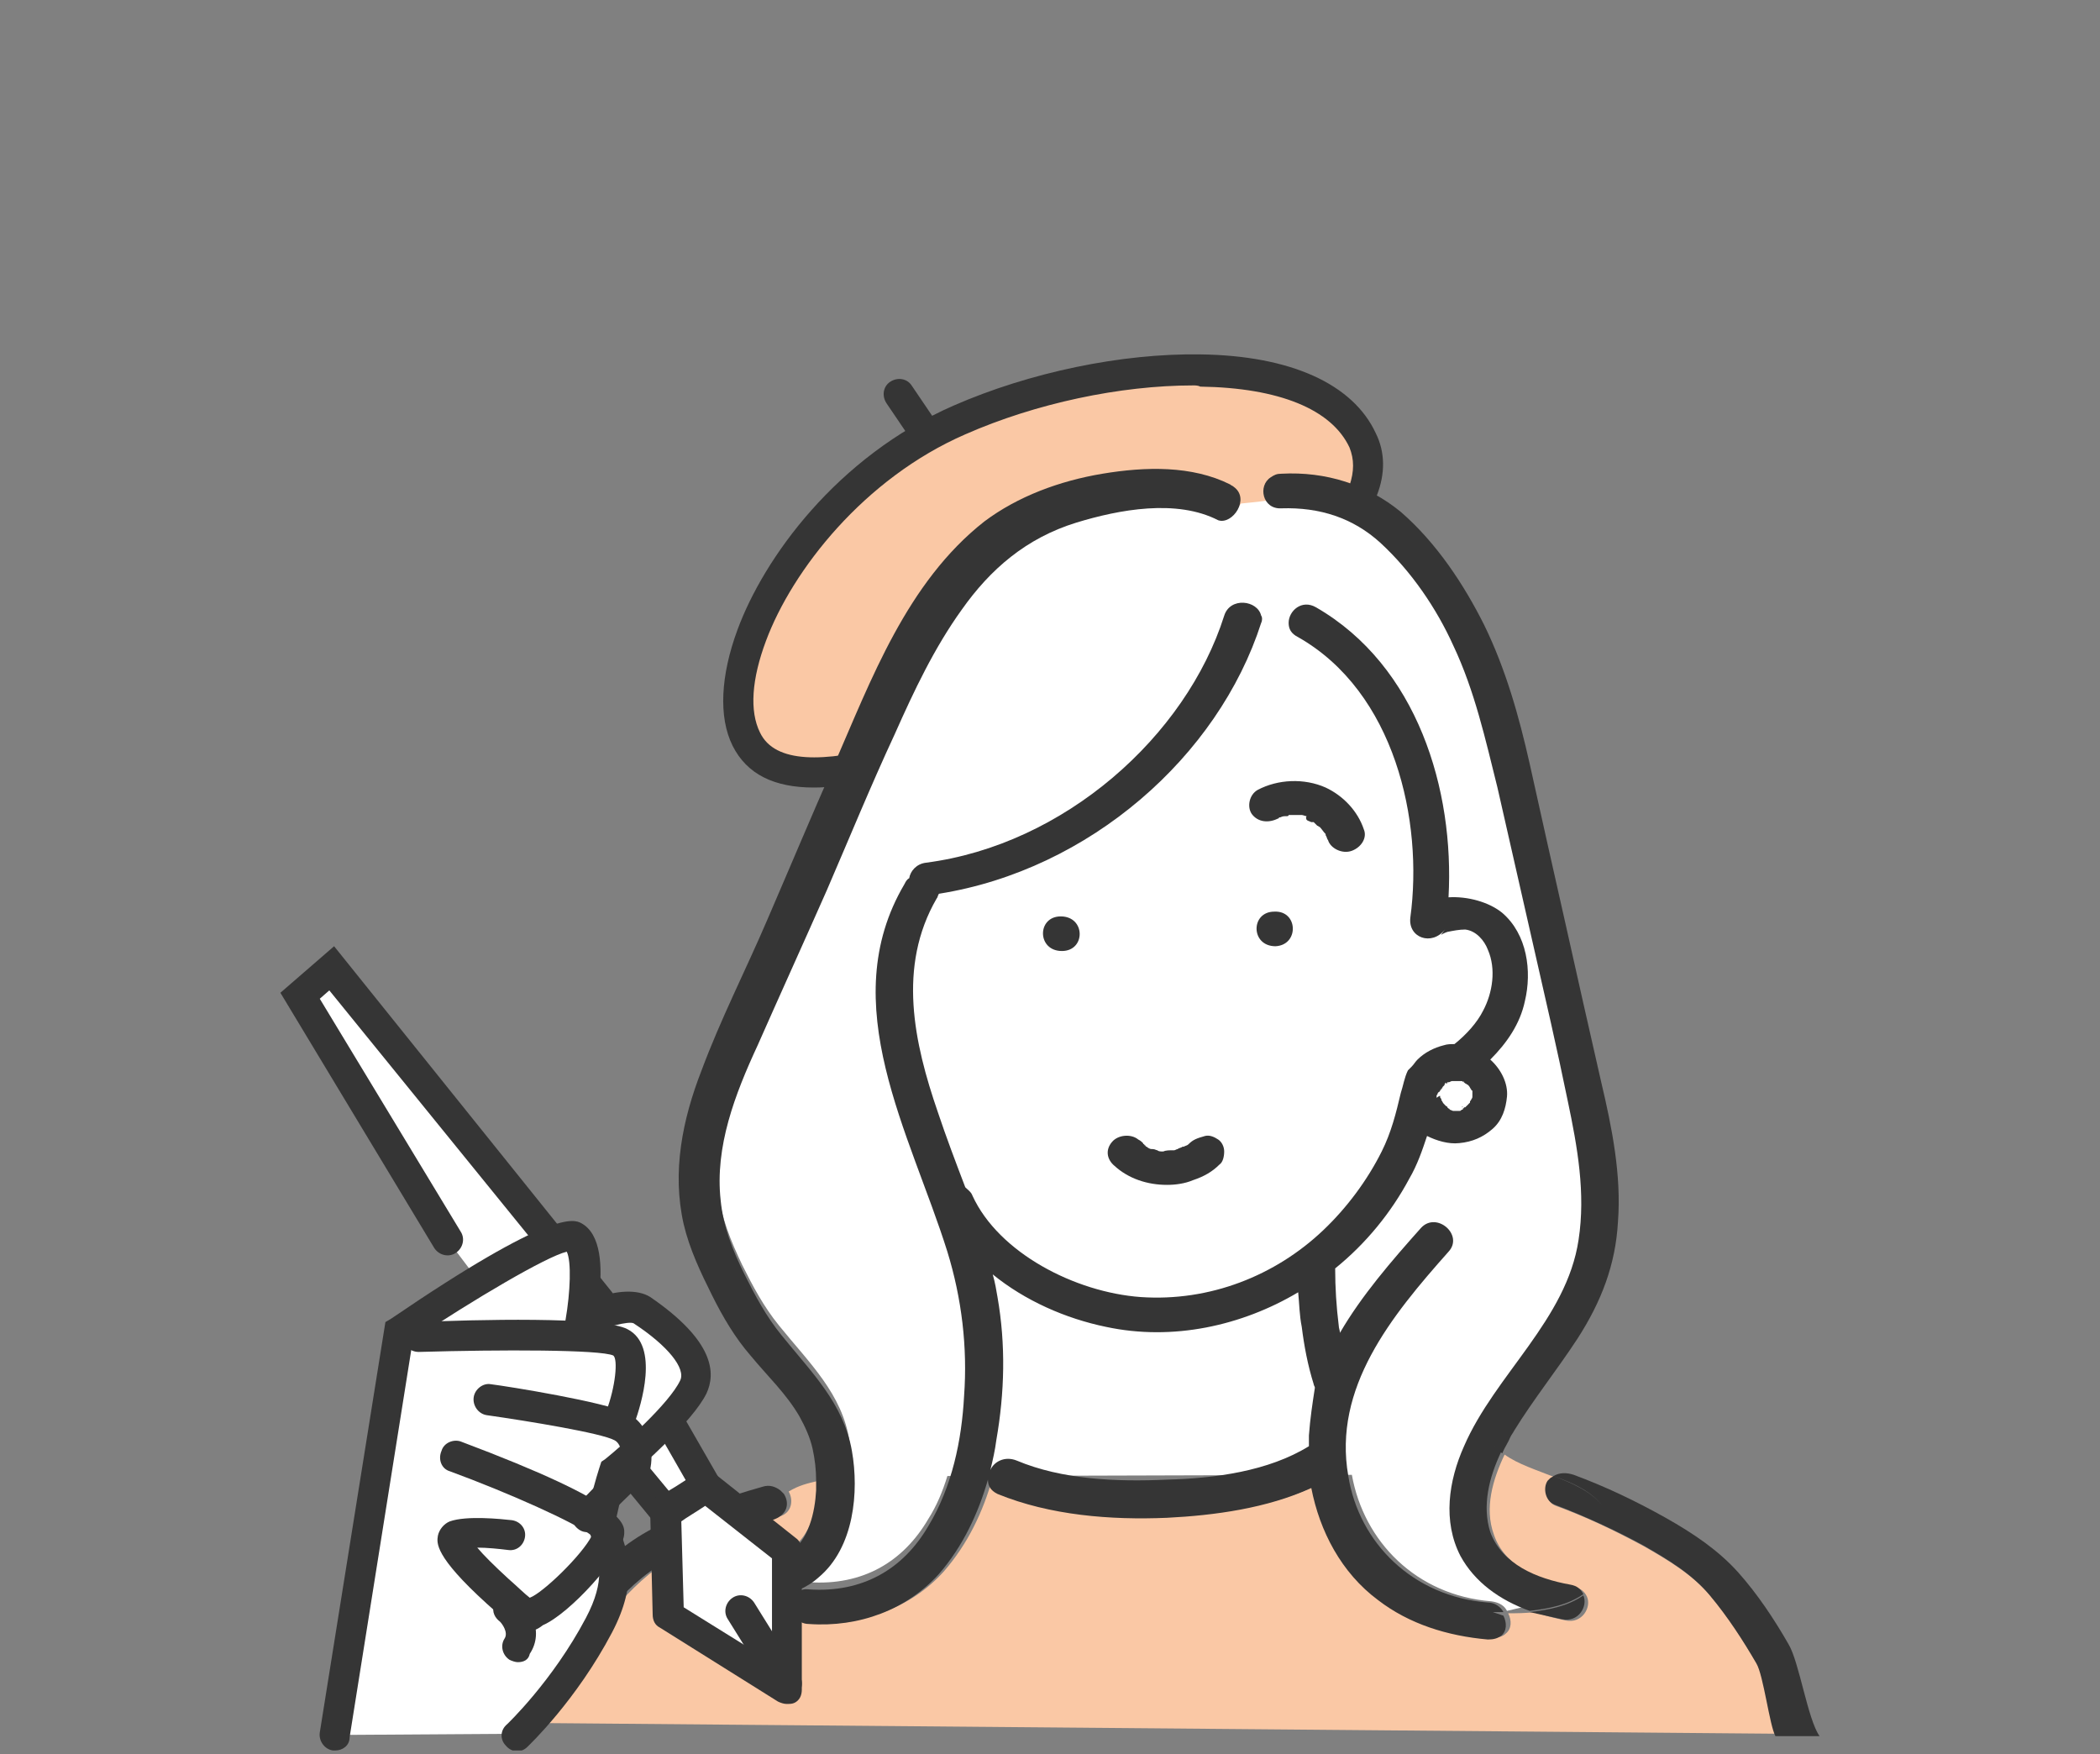 <?xml version="1.0" encoding="utf-8"?>
<!-- Generator: Adobe Illustrator 27.9.0, SVG Export Plug-In . SVG Version: 6.00 Build 0)  -->
<svg version="1.1" id="レイヤー_1" xmlns="http://www.w3.org/2000/svg" xmlns:xlink="http://www.w3.org/1999/xlink" x="0px"
	 y="0px" width="176px" height="147px" viewBox="0 0 176 147" style="enable-background:new 0 0 176 147;" xml:space="preserve">
<rect x="0" y="0" width="176" height="147" fill="#808080" stroke="none"/>
<style type="text/css">
	.st0{clip-path:url(#SVGID_00000061438984298734852290000011758224309584405122_);}
	.st1{fill:#FAC8A5;}
	.st2{fill:#353535;}
	.st3{fill:#FFFFFF;}
</style>
<g>
	<defs>
		<rect id="SVGID_1_" x="23.5" y="29.7" width="129" height="117"/>
	</defs>
	<clipPath id="SVGID_00000087411995245069513400000006991934188246206895_">
		<use xlink:href="#SVGID_1_"  style="overflow:visible;"/>
	</clipPath>
	<g style="clip-path:url(#SVGID_00000087411995245069513400000006991934188246206895_);">
		<path class="st1" d="M114.2,36.9c2.8,6.1-7.1,13.4-21.5,19.9C78.3,63.3,65.5,68,62.6,61.9c-3.1-6.4,4.9-21.1,17.9-26.8
			C93.4,29.5,110.5,28.9,114.2,36.9z"/>
		<path class="st2" d="M68.2,66c-3.3,0-5.6-1.1-6.8-3.5c-1.2-2.4-1-5.9,0.4-9.7c2.2-6,8.3-14.5,18.1-18.8c6.4-2.8,14.1-4.4,20.7-4.3
			c7.6,0.1,12.8,2.5,14.7,6.6c0.8,1.6,0.8,3.4,0.1,5.2C113.1,47.9,102.1,54,93.2,58C82.6,62.8,73.9,66,68.2,66L68.2,66z M100,32.3
			c-6.1,0-13.2,1.5-19.1,4.1c-8.5,3.7-14.5,11.4-16.7,17.3c-1.2,3.2-1.4,5.9-0.5,7.7c2.5,5.2,16.5-0.4,28.5-5.7
			c11.9-5.4,19.3-10.7,20.9-15c0.4-1.2,0.4-2.2,0-3.2c-1.5-3.2-5.9-5-12.5-5.1C100.4,32.3,100.2,32.3,100,32.3z"/>
		<path class="st3" d="M113.3,123.6c1,5.6,5.4,10.1,11.7,10.6c0.7,0.1,1.1,0.4,1.3,0.8c0,0,0,0,0,0c0,0,0,0,0,0l1.7-0.4
			c-2.2-0.9-4.2-2.3-5.2-4.4c-1.5-2.9-1-6.3,0.3-9.2c2.7-6.1,8.6-10.6,9.6-17.3c0.6-3.8-0.1-7.8-0.9-11.6c-0.9-4.4-1.9-8.7-2.9-13.1
			c-1-4.4-2-8.8-3-13.2c-0.9-4-1.9-8.1-3.7-11.9c-1.4-3.1-3.5-6.2-6.1-8.6c-2.3-2.1-5-3-8.3-2.9c-0.6,0-1-0.2-1.2-0.5
			c-0.7,0.1-1.5,0.2-2.6,0.3c-0.4,0.7-1.2,1.1-2.1,0.6c-3.5-1.8-8.3-0.9-11.9,0.2c-4.2,1.3-7.2,3.9-9.6,7.3c-2.3,3.3-4,6.9-5.6,10.4
			c-2,4.3-3.8,8.7-5.7,13.1c-1.9,4.4-3.8,8.7-5.8,13c-1.8,4.1-3.5,8.5-3.1,13c0.2,2.2,1.1,4.3,2,6.2c0.9,1.8,1.8,3.5,3.1,5.1
			c2.5,3.1,5.3,5.7,5.9,9.7c0.6,3.4,0.2,8.1-2.8,10.6c-1.1,0.9-2.3,1.4-3.6,1.6c0,0,0,0,0,0l1.6,0.5c0,0,0-0.1,0-0.1
			c0.2-0.5,0.6-0.8,1.4-0.8c4.5,0.3,7.9-1.7,10-5.3c0.7-1.1,1.2-2.3,1.6-3.6"/>
		<path class="st1" d="M147.3,139.5c-1.2-2-2.4-4-3.9-5.7c-1.5-1.8-3.5-3-5.6-4.2c-2.4-1.3-4.9-2.5-7.4-3.4c-0.8-0.3-1-1.3-0.6-2
			c0-0.1,0.1-0.1,0.2-0.2c0.1-0.1,0.2-0.2,0.3-0.2c-1.5-0.6-3.1-1.1-4.2-1.9c-1,2.1-1.7,4.5-0.9,6.7c0.9,2.7,3.8,3.9,6.7,4.4
			c0.6,0.1,0.9,0.4,1.1,0.8c0.4,0.9-0.4,2.3-1.8,2h0c-0.9-0.2-1.8-0.4-2.6-0.7c-0.7,0.1-1.5,0.1-2.2,0.1c0.3,0.6,0.3,1.3-0.2,1.7
			c-0.2,0.2-0.6,0.4-1.1,0.3c-3.4-0.3-6.6-1.3-9.2-3.3c-3.1-2.4-4.9-5.8-5.6-9.4c-3.7,1.8-8.1,2.3-12.1,2.5c-4.8,0.2-9.9-0.1-14.2-2
			c-0.6-0.3-0.8-0.7-0.8-1.2c-0.8,2.9-2.1,5.6-4.1,7.9c-2.7,3-6.7,4.5-10.9,4.2c-1-0.1-1.6-0.9-1.5-1.6c0-0.2,0-0.3,0.1-0.5
			c-0.6-0.1-1.1-0.3-1.6-0.4c-0.1,0-0.1,0-0.2,0c-1.9,0.3-3.8-0.2-5.4-1.5c-1.5-1.2,0.7-3.3,2.2-2.1c1.3,1.1,3.1,1,4.5,0
			c1.7-1.2,2.2-3.5,2.3-5.3c0-0.1,0-0.2,0-0.4c-0.9,0.2-1.7,0.4-2.5,0.9c0.4,0.7,0.3,1.8-0.8,2.1c-3,0.9-6.1,1.9-8.8,3.4
			c-2,1.1-3.6,2.7-5.1,4.4c-2.5,2.9-4.4,6.2-6.3,9.5l104.3,0.9C148.4,144.6,147.8,140.4,147.3,139.5L147.3,139.5L147.3,139.5z"/>
		<path class="st1" d="M98.7,98.4L98.7,98.4C98.7,98.4,98.7,98.4,98.7,98.4C98.8,98.4,98.8,98.4,98.7,98.4z"/>
		<path class="st1" d="M98.6,98.3L98.6,98.3L98.6,98.3C98.6,98.3,98.6,98.3,98.6,98.3L98.6,98.3z"/>
		<path class="st2" d="M125.1,135.1l0.9,0c-0.2-0.4-0.7-0.8-1.3-0.8c-6.3-0.5-10.8-5-11.7-10.6c-1.3-7.4,3.6-13.4,8.4-18.8
			c1.3-1.4-1-3.4-2.3-2c-2.5,2.8-5,5.7-6.8,8.8c0-0.2-0.1-0.4-0.1-0.6c-0.2-1.6-0.3-3.2-0.3-4.8c2.6-2.1,4.7-4.7,6.2-7.5
			c0.7-1.2,1.1-2.4,1.5-3.6c0.8,0.4,1.8,0.7,2.7,0.6c1.1-0.1,2-0.5,2.8-1.2c0.8-0.7,1.1-1.7,1.2-2.7c0.1-1.1-0.5-2.3-1.4-3.1
			c1.4-1.4,2.5-3,2.9-4.9c0.6-2.5,0.2-5.6-1.9-7.4c-1.1-0.9-2.9-1.4-4.5-1.3c0.5-9-2.6-19.4-11.1-24.3c-1.2-0.7-2.3,0.3-2.3,1.3
			c0,0.5,0.2,0.9,0.8,1.2c8.1,4.6,10.5,15.4,9.4,23.5c-0.2,1.7,1.8,2.4,2.9,1c-0.5,0.7-0.4,0.4,0.2,0.2c0.5-0.1,1-0.2,1.5-0.2
			c0.9,0.1,1.6,0.9,1.9,1.7c0.7,1.6,0.4,3.6-0.4,5.1c-0.5,1-1.4,2-2.4,2.8c-0.3,0-0.6,0-0.9,0.1c-0.8,0.2-1.6,0.6-2.2,1.2
			c-0.2,0.2-0.3,0.4-0.5,0.6c-0.1,0.1-0.2,0.2-0.3,0.3c-0.3,0.6-0.4,1.3-0.6,1.9c-0.4,1.7-0.8,3.3-1.6,4.9c-1.2,2.4-2.9,4.7-4.9,6.6
			c-4,3.8-9.5,6-15.3,5.6c-5.5-0.4-11.9-3.7-14.1-8.5c-0.1-0.3-0.4-0.5-0.6-0.7c-0.8-2.1-1.6-4.2-2.3-6.3c-2-5.8-3.4-12.2-0.1-17.9
			c0.1-0.1,0.1-0.3,0.2-0.4c12.6-2,23.4-11.5,27-22.7c0.1-0.2,0.1-0.5,0-0.6c-0.3-1.3-2.6-1.6-3.1,0c-3.2,10.1-13.4,19.2-25,20.7
			c-0.8,0.1-1.3,0.7-1.4,1.3c-0.2,0.1-0.3,0.3-0.4,0.5c-5.9,10,0.5,20.9,3.6,30.8c1.2,3.9,1.7,8,1.4,12.1c-0.2,3.7-1,7.6-3,10.9
			c-2.1,3.6-5.5,5.6-10,5.3c-0.7-0.1-1.2,0.3-1.4,0.8c-0.1,0.1-0.1,0.3-0.1,0.5c0,0.7,0.5,1.6,1.5,1.6c4.2,0.3,8.2-1.2,10.9-4.2
			c2-2.3,3.3-5.1,4.1-7.9c0,0.5,0.2,0.9,0.8,1.2c4.4,1.8,9.5,2.2,14.2,2c4-0.2,8.4-0.8,12.1-2.5c0.7,3.6,2.5,7.1,5.6,9.4
			c2.6,2,5.8,3,9.2,3.3c0.5,0,0.8-0.1,1.1-0.3c0.5-0.4,0.5-1.1,0.2-1.7L125.1,135.1L125.1,135.1L125.1,135.1z M121.5,92.8
			L121.5,92.8C121.8,92.8,121.7,92.8,121.5,92.8z M123,92.5C123,92.5,123,92.4,123,92.5C123,92.4,123,92.4,123,92.5z M120.7,91.5
			L120.7,91.5c0-0.1,0-0.1,0.1-0.2c0,0,0,0,0,0c0,0,0,0.1-0.1,0.1c0,0,0-0.1,0.1-0.1c0,0,0,0,0,0c0-0.1,0-0.1,0,0c0,0,0-0.1,0.1-0.1
			c-0.1,0.1,0,0,0-0.1c0,0,0,0,0,0c0,0,0,0,0-0.1c0,0,0,0,0,0.1c0,0,0.1-0.1,0.1-0.1c0,0,0.1-0.1,0.1-0.1c0,0,0,0-0.1,0
			c0,0,0.1,0,0.1-0.1l0,0c0.1-0.1,0.1-0.1,0.1,0c0,0,0.1,0,0.1-0.1c0,0,0.1,0,0.1,0h0c0.1,0,0.2-0.1,0.3-0.1h-0.1c0,0,0.1,0,0.1,0
			c0,0,0,0,0.1,0c0.1,0,0.1,0,0.1,0c0.1,0,0.2,0,0.2,0c0.1,0,0.1,0,0.2,0c0,0,0,0,0.2,0l0,0c0,0-0.1,0-0.1,0c0,0,0.1,0,0.1,0h0
			c0,0,0.1,0,0.1,0c0,0,0,0-0.1,0c0.1,0,0.1,0.1,0.2,0.1c-0.1-0.1,0-0.1,0,0c0,0,0,0,0.1,0.1c0,0,0.1,0,0.1,0c0,0-0.1,0-0.1,0
			c0.1,0,0.1,0.1,0.2,0.1c0,0,0,0,0.1,0.1c0.1,0.1,0.1,0.2,0.2,0.3c0,0,0,0.1,0.1,0.1c0,0,0,0.1,0,0.1v0.3c0,0,0,0.1,0,0.1
			c0,0.2-0.2,0.5,0,0.1c-0.1,0.1-0.1,0.2-0.2,0.3c0,0,0,0,0,0.1c0,0,0,0,0,0c-0.1,0.1-0.2,0.2-0.2,0.2c0,0,0,0-0.1,0
			c0,0-0.1,0-0.1,0.1c0.1,0,0,0,0,0c0,0,0,0-0.1,0c0,0-0.1,0-0.1,0.1c0,0,0.1,0,0.1,0c-0.1,0-0.1,0-0.2,0.1c0,0-0.1,0-0.1,0H122
			c0,0,0,0-0.1,0c-0.1,0-0.1,0-0.2,0h0.1c-0.1,0-0.2-0.1-0.3-0.1c0,0-0.1,0-0.1-0.1c-0.1,0-0.1-0.1-0.1-0.1c0,0,0,0,0.1,0.1
			c0,0-0.1-0.1-0.1-0.1c0,0,0,0-0.1,0c-0.1,0-0.1-0.1,0,0c0,0-0.1-0.1-0.1-0.1c0,0-0.1-0.1-0.1-0.1c-0.1-0.1-0.1-0.2-0.2-0.3
			c0,0,0,0,0-0.1c0,0,0-0.1-0.1-0.2v0c0-0.1,0-0.2,0-0.2C120.7,91.6,120.7,91.5,120.7,91.5L120.7,91.5L120.7,91.5z M120.7,91.6
			L120.7,91.6C120.7,91.6,120.7,91.6,120.7,91.6z M120.7,91.8C120.7,91.8,120.7,91.7,120.7,91.8L120.7,91.8z M109.7,120.3
			c0,0.3,0,0.6,0,0.9c-3.4,2.1-7.9,2.7-11.9,2.8c-4.2,0.2-8.8,0-12.6-1.6c-1-0.4-1.9,0.1-2.2,0.8c0.2-0.8,0.4-1.7,0.5-2.5
			c0.7-4,0.8-8,0.1-12c-0.1-0.6-0.2-1.2-0.4-1.9c2.7,2.2,6.1,3.7,9.5,4.4c5.6,1.2,11.4-0.1,16.1-2.9c0.1,1,0.1,1.9,0.3,2.9
			c0.2,1.6,0.5,3.2,1,4.8c0,0.1,0.1,0.2,0.1,0.3C110,117.6,109.8,118.9,109.7,120.3L109.7,120.3L109.7,120.3z"/>
		<path class="st2" d="M103.4,40.8c-0.1-0.1-0.2-0.1-0.3-0.2c-3.2-1.6-7.1-1.5-10.7-0.9c-3.6,0.6-7.1,1.9-9.9,4
			C76,48.8,73,57,69.9,64.1c-1.9,4.3-3.7,8.6-5.6,13c-1.8,4.2-3.9,8.3-5.5,12.6c-1.6,4.1-2.5,8.5-1.5,12.9c0.5,2.1,1.4,4,2.4,6
			c0.9,1.8,1.9,3.5,3.2,5c1.4,1.7,3,3.2,4.1,5.1c0.5,0.9,0.9,1.8,1.1,2.7c0.2,0.9,0.3,1.8,0.3,2.7c0,0.1,0,0.2,0,0.4
			c1-0.2,1.9-0.5,2.9-1.5c-1,0.9-1.9,1.2-2.9,1.5c0,0.1,0,0.2,0,0.4c-0.1,1.8-0.6,4.2-2.3,5.3c-1.4,0.9-3.2,1-4.5,0
			c-1.5-1.2-3.7,0.9-2.2,2.1c1.5,1.2,3.5,1.7,5.4,1.5c0.1,0,0.1,0,0.2,0c-0.7-0.2-1.4-0.4-1.8-0.8c0.4,0.4,1.1,0.6,1.8,0.8
			c1.3-0.2,2.6-0.7,3.6-1.6c3-2.5,3.4-7.2,2.8-10.6c-0.7-4-3.4-6.6-5.9-9.7c-1.3-1.6-2.2-3.3-3.1-5.1c-1-2-1.8-4.1-2-6.2
			c-0.5-4.5,1.2-8.9,3.1-13c1.9-4.3,3.9-8.7,5.8-13c1.9-4.4,3.7-8.8,5.7-13.1c1.6-3.6,3.3-7.2,5.6-10.4c2.4-3.4,5.4-6,9.6-7.3
			c3.6-1.1,8.4-2,11.9-0.2C103.3,44,104.8,41.8,103.4,40.8L103.4,40.8z"/>
		<path class="st2" d="M130.9,135.7L130.9,135.7c1.4,0.3,2.2-1.1,1.8-2c-1.3,0.9-2.8,1.2-4.5,1.4C129.1,135.3,130,135.5,130.9,135.7
			L130.9,135.7z"/>
		<path class="st2" d="M124.8,120.7c0.3,0.4,0.7,0.8,1.1,1.1c0.2-0.5,0.5-0.9,0.7-1.4c0.1-0.2,0.2-0.3,0.3-0.5
			c1.6-2.6,3.6-5.1,5.3-7.7c2-3.1,3.2-6.2,3.4-9.8c0.3-3.9-0.5-7.9-1.4-11.7c-1-4.4-2-8.8-3-13.3c-1-4.4-2-8.9-3-13.4
			c-0.9-4-2-7.9-3.8-11.6c-1.7-3.4-4-6.9-7-9.5c-2.8-2.3-6.3-3.4-10-3.2c-0.4,0-0.6,0.1-0.9,0.3c-1.1,0.7-0.7,2.7,0.9,2.6
			c3.2-0.1,6,0.8,8.3,2.9c2.6,2.4,4.7,5.5,6.1,8.6c1.8,3.8,2.7,7.9,3.7,11.9c1,4.4,2,8.8,3,13.2c1,4.4,2,8.7,2.9,13.1
			c0.8,3.8,1.5,7.7,0.9,11.6c-1,6.7-7,11.3-9.6,17.3c-1.3,2.9-1.8,6.3-0.3,9.2c1.2,2.2,3.3,3.7,5.8,4.6c1.7-0.2,3.2-0.5,4.5-1.4
			c-0.2-0.4-0.5-0.7-1.1-0.8c-2.8-0.5-5.7-1.7-6.7-4.4c-0.7-2.2-0.1-4.6,0.9-6.7C125.5,121.5,125.1,121.1,124.8,120.7L124.8,120.7
			L124.8,120.7z"/>
		<path class="st2" d="M106.8,76.4c-2,0-2,2.9,0.1,2.9C108.9,79.2,108.8,76.3,106.8,76.4z"/>
		<path class="st2" d="M98.6,98.3c0.1,0.1,0.1,0.1,0.1,0.1C98.7,98.4,98.7,98.4,98.6,98.3L98.6,98.3L98.6,98.3z"/>
		<path class="st2" d="M99.6,95.9c-0.1,0.1-0.2,0.1-0.4,0.2c0,0-0.1,0-0.1,0c-0.1,0.1-0.3,0.1-0.4,0.2c-0.1,0-0.2,0.1-0.3,0.1
			c-0.1,0-0.1,0-0.1,0c-0.3,0-0.6,0-0.8,0.1c0,0-0.1,0-0.1,0c-0.1,0-0.3,0-0.4-0.1c-0.1,0-0.2-0.1-0.4-0.1c0,0-0.1,0-0.1,0
			c-0.1,0-0.3-0.1-0.4-0.2c0,0-0.1,0-0.1-0.1c0,0,0,0,0,0c0,0,0,0,0,0l0,0c-0.1,0-0.1-0.1-0.1-0.1c-0.1,0-0.1-0.1-0.1-0.1
			c-0.1-0.1-0.2-0.2-0.4-0.3c-0.6-0.5-1.7-0.4-2.2,0.2c-0.6,0.7-0.4,1.5,0.2,2c1.2,1.1,2.8,1.6,4.4,1.6c0.7,0,1.5-0.1,2.2-0.4
			c0.9-0.3,1.6-0.7,2.2-1.3c0.3-0.2,0.4-0.7,0.4-1.1c0-0.4-0.2-0.8-0.5-1c-0.3-0.2-0.7-0.4-1.1-0.3C100.3,95.4,100,95.5,99.6,95.9
			C100.1,95.5,99.7,95.8,99.6,95.9L99.6,95.9z"/>
		<path class="st2" d="M89,79.7c2,0,2-2.9-0.1-2.9C86.9,76.8,86.9,79.7,89,79.7z"/>
		<path class="st2" d="M152.5,145.5c-1-1.4-1.7-6.2-2.6-7.7c-1.2-2.1-2.6-4.2-4.2-6c-1.7-1.9-3.8-3.3-6.1-4.6
			c-2.5-1.4-5-2.6-7.7-3.6c-0.6-0.2-1.2-0.2-1.7,0.1c1.7,0.6,3.2,1.3,4.2,2.6c-1-1.3-2.6-2-4.2-2.6c-0.1,0.1-0.2,0.1-0.3,0.2
			c-0.1,0.1-0.1,0.1-0.2,0.2c-0.4,0.6-0.2,1.7,0.6,2c2.6,1,5,2.1,7.4,3.4c2.1,1.2,4.1,2.4,5.6,4.2c1.5,1.8,2.8,3.8,3.9,5.7
			c0.6,1,1.1,5.2,1.6,6.1L152.5,145.5C152.5,145.5,152.5,145.5,152.5,145.5L152.5,145.5z"/>
		<path class="st2" d="M41.1,144.8c0,0,0,0.1,0,0.1l3.5-0.1c0,0,0-0.1,0.1-0.1L41.1,144.8L41.1,144.8z"/>
		<path class="st2" d="M65.7,125.2c-0.3,0.2-0.5,0.4-0.8,0.6C65.2,125.6,65.5,125.4,65.7,125.2c-0.1-0.1-0.2-0.2-0.3-0.3
			c-0.4-0.3-0.9-0.5-1.5-0.3c-3.2,0.9-6.3,2-9.2,3.5c-2.3,1.2-4.2,2.9-5.9,4.8c-3.1,3.5-5.4,7.6-7.7,11.6c-0.1,0.1-0.1,0.2-0.1,0.3
			l3.5-0.1c1.9-3.3,3.8-6.6,6.3-9.5c1.5-1.7,3.1-3.3,5.1-4.4c2.8-1.5,5.8-2.5,8.8-3.4C66,127,66.2,126,65.7,125.2L65.7,125.2
			L65.7,125.2z"/>
		<path class="st3" d="M120.7,91.9c0,0.1,0,0.1,0.1,0.2c0,0,0,0,0,0.1c0.1,0.1,0.1,0.2,0.2,0.3c0,0,0.1,0.1,0.1,0.1
			c0,0,0.1,0.1,0.1,0.1c0,0,0.1,0,0.1,0.1c0,0,0.1,0.1,0.1,0.1c0,0,0.1,0,0.1,0.1c0.1,0,0.2,0.1,0.3,0.1c0.1,0,0.1,0,0.1,0h0.3
			c0,0,0.1,0,0.1,0c0.1,0,0.1,0,0.2-0.1c0.1,0,0.1,0,0.1-0.1c0,0,0.1,0,0.1-0.1c0,0,0,0,0.1,0c0.1-0.1,0.2-0.2,0.2-0.2c0,0,0,0,0,0
			c0,0,0-0.1,0-0.1c0.1-0.1,0.1-0.2,0.2-0.3c-0.2,0.4-0.1,0.1,0-0.1c0,0,0-0.1,0-0.1v-0.3c0,0,0-0.1,0-0.1c0-0.1,0-0.1-0.1-0.1
			c-0.1-0.1-0.1-0.2-0.2-0.3c0,0,0,0-0.1-0.1c-0.1,0-0.1-0.1-0.2-0.1c-0.1,0-0.1,0-0.1-0.1c-0.1,0-0.1-0.1-0.2-0.1
			c-0.1,0-0.2,0-0.2,0c-0.1,0-0.1,0-0.2,0c-0.1,0-0.2,0-0.2,0c0,0-0.1,0-0.1,0c-0.1,0-0.2,0-0.3,0.1h0c0,0-0.1,0-0.1,0
			c0,0-0.1,0-0.1,0.1c0,0-0.1,0-0.1,0.1c0,0-0.1,0.1-0.1,0.1c0,0-0.1,0.1-0.1,0.1c0,0.1-0.1,0.1-0.1,0.1c0,0,0,0.1-0.1,0.1
			c0,0,0,0-0.1,0.1c0,0,0,0,0,0c0,0,0,0.1-0.1,0.2v0c0,0.1,0,0.1,0,0.2C120.7,91.8,120.7,91.8,120.7,91.9L120.7,91.9L120.7,91.9
			L120.7,91.9z"/>
		<path class="st3" d="M121.8,92.8h-0.1C121.8,92.8,121.8,92.8,121.8,92.8L121.8,92.8C121.9,92.8,121.8,92.8,121.8,92.8L121.8,92.8z
			"/>
		<path class="st3" d="M121.4,92.7C121.3,92.7,121.3,92.7,121.4,92.7C121.3,92.6,121.3,92.7,121.4,92.7L121.4,92.7z"/>
		<path class="st3" d="M121.2,92.6C121.2,92.6,121.3,92.6,121.2,92.6C121.2,92.6,121.2,92.6,121.2,92.6
			C121.1,92.5,121.1,92.6,121.2,92.6z"/>
		<path class="st3" d="M121.9,92.8c0.1,0,0.1,0,0.1,0H121.9C121.9,92.8,121.9,92.8,121.9,92.8L121.9,92.8z"/>
		<path class="st3" d="M122.6,92.7C122.7,92.7,122.7,92.7,122.6,92.7C122.6,92.7,122.6,92.7,122.6,92.7
			C122.5,92.7,122.6,92.7,122.6,92.7L122.6,92.7z"/>
		<path class="st3" d="M122.7,90.7C122.7,90.6,122.6,90.6,122.7,90.7C122.7,90.7,122.8,90.7,122.7,90.7
			C122.8,90.7,122.7,90.7,122.7,90.7z"/>
		<path class="st3" d="M122.9,90.8C122.9,90.8,122.8,90.7,122.9,90.8C122.8,90.7,122.8,90.7,122.9,90.8z"/>
		<path class="st3" d="M122.4,92.8C122.4,92.8,122.5,92.8,122.4,92.8L122.4,92.8C122.5,92.7,122.5,92.8,122.4,92.8z"/>
		<path class="st3" d="M121.5,92.8C121.7,92.8,121.8,92.8,121.5,92.8L121.5,92.8z"/>
		<path class="st3" d="M121.2,90.7L121.2,90.7C121.2,90.7,121.3,90.7,121.2,90.7C121.3,90.7,121.3,90.7,121.2,90.7z"/>
		<path class="st3" d="M121.9,90.5C122,90.5,122,90.5,121.9,90.5c-0.1,0-0.1,0-0.1,0H121.9C121.9,90.5,121.9,90.5,121.9,90.5z"/>
		<path class="st3" d="M122.4,90.5c0,0,0.1,0,0.1,0h0C122.4,90.5,122.4,90.5,122.4,90.5L122.4,90.5z"/>
		<path class="st3" d="M121,90.9C121,90.9,121,90.9,121,90.9C121,90.9,121,90.9,121,90.9z"/>
		<path class="st3" d="M121.1,90.8C121.1,90.8,121.2,90.8,121.1,90.8C121.2,90.8,121.1,90.8,121.1,90.8L121.1,90.8z"/>
		<path class="st3" d="M120.9,91C120.9,91.1,120.9,91.1,120.9,91C120.9,91,121,91,120.9,91C121,91,121,91,120.9,91z"/>
		<path class="st3" d="M122.5,90.6L122.5,90.6C122.5,90.6,122.6,90.6,122.5,90.6C122.6,90.6,122.5,90.6,122.5,90.6z"/>
		<path class="st3" d="M120.8,91.2C120.8,91.2,120.8,91.2,120.8,91.2C120.9,91.1,120.9,91.2,120.8,91.2z"/>
		<path class="st3" d="M120.8,91.2c0,0,0,0.1-0.1,0.1C120.8,91.3,120.8,91.3,120.8,91.2C120.8,91.2,120.8,91.2,120.8,91.2
			C120.8,91.2,120.8,91.2,120.8,91.2L120.8,91.2z"/>
		<path class="st2" d="M121.3,92.6C121.3,92.6,121.2,92.6,121.3,92.6C121.2,92.6,121.2,92.6,121.3,92.6z"/>
		<path class="st2" d="M122.5,92.8c0,0,0.1,0,0.1-0.1C122.6,92.7,122.6,92.7,122.5,92.8L122.5,92.8z"/>
		<path class="st2" d="M121.9,92.8L121.9,92.8C121.9,92.8,121.9,92.8,121.9,92.8h0.1C122,92.8,121.9,92.8,121.9,92.8
			C121.8,92.8,121.8,92.8,121.9,92.8L121.9,92.8L121.9,92.8z"/>
		<path class="st2" d="M122.8,90.7c0,0-0.1,0-0.1-0.1C122.7,90.7,122.7,90.7,122.8,90.7L122.8,90.7L122.8,90.7z"/>
		<path class="st2" d="M120.8,91.2C120.8,91.2,120.8,91.2,120.8,91.2C120.8,91.2,120.9,91.2,120.8,91.2
			C120.9,91.2,120.8,91.2,120.8,91.2L120.8,91.2z"/>
		<path class="st2" d="M121.2,90.8c0.1,0,0.1-0.1,0.1-0.1C121.3,90.7,121.2,90.7,121.2,90.8L121.2,90.8L121.2,90.8z"/>
		<path class="st2" d="M121,90.9c0,0,0,0.1-0.1,0.1C120.9,91,121,91,121,90.9L121,90.9L121,90.9z"/>
		<path class="st2" d="M109.5,68.7c0.1,0.1,0.2,0.1,0.4,0.2c0,0,0,0,0.1,0c0,0,0,0,0.1,0c0.1,0.1,0.2,0.2,0.3,0.3
			c0.1,0,0.1,0.1,0.2,0.1c0.2,0.2,0.3,0.4,0.5,0.6c0,0,0,0.1,0,0.1c0.1,0.1,0.1,0.3,0.2,0.4c0.2,0.7,1.2,1.2,2,0.9
			c0.8-0.3,1.3-1.1,1-1.8c-0.5-1.5-1.7-2.8-3.2-3.5c-1.8-0.8-4-0.7-5.7,0.2c-0.7,0.4-0.9,1.4-0.5,2c0.5,0.7,1.4,0.8,2.2,0.4
			c0,0,0.1,0,0.1-0.1c0,0,0.1,0,0.1,0c0.2-0.1,0.3-0.1,0.5-0.1c0.1,0,0.2,0,0.2-0.1c0.2,0,0.3,0,0.5,0c0.1,0,0.2,0,0.3,0
			c0,0,0,0,0,0c0,0,0.1,0,0.1,0h-0.1c0,0,0,0,0.1,0c0.1,0,0.1,0,0.2,0c0.1,0,0.3,0.1,0.4,0.1C109.4,68.6,109.5,68.6,109.5,68.7
			L109.5,68.7L109.5,68.7z"/>
		<path class="st2" d="M77.4,37.4c-0.4,0-0.8-0.2-1-0.5l-2.1-3.1c-0.4-0.6-0.3-1.4,0.3-1.8c0.6-0.4,1.4-0.3,1.8,0.3l2.1,3.1
			c0.4,0.6,0.3,1.4-0.3,1.8C77.9,37.3,77.7,37.4,77.4,37.4z"/>
		<path class="st3" d="M37.5,103.9L25.1,83.5l2.7-2.3L50.2,109l9,15.6l-3.4,2.1l-12.7-15.4"/>
		<path class="st2" d="M55.5,128.4l-13.4-16.3c-0.5-0.5-0.4-1.4,0.2-1.8s1.3-0.4,1.8,0.2l12,14.5l1.4-0.9l-8.3-14.5L27.6,83
			l-0.8,0.7l11.8,19.5c0.4,0.6,0.2,1.4-0.4,1.8c-0.6,0.4-1.4,0.2-1.8-0.4L23.5,83.2l4.5-3.9l23.3,29l9.6,16.7L55.5,128.4L55.5,128.4
			z"/>
		<path class="st3" d="M55.7,126.6c0.4,0,3.5-2.1,3.5-2.1l6.8,5.4v11.7l-9.9-6.2l-0.2-8.6"/>
		<path class="st2" d="M65.9,142.8c-0.2,0-0.5-0.1-0.7-0.2l-9.9-6.2c-0.4-0.2-0.6-0.6-0.6-1.1l-0.2-8.3c-0.1-0.2-0.1-0.3-0.1-0.5
			c0-0.6,0.4-1.1,1-1.2c0.4-0.2,1.9-1.1,3-1.9c0.5-0.3,1.1-0.3,1.5,0.1l6.8,5.4c0.3,0.2,0.5,0.6,0.5,1v11.7c0,0.5-0.2,0.9-0.6,1.1
			C66.4,142.8,66.2,142.8,65.9,142.8z M57.3,134.7l7.4,4.6v-8.7l-5.6-4.4c-0.9,0.6-1.6,1-2,1.3L57.3,134.7z"/>
		<path class="st2" d="M65.9,142.4c-0.4,0-0.8-0.2-1.1-0.6l-3.8-6.1c-0.4-0.6-0.2-1.4,0.4-1.8c0.6-0.4,1.4-0.2,1.8,0.4l3.8,6.1
			c0.4,0.6,0.2,1.4-0.4,1.8C66.4,142.3,66.2,142.4,65.9,142.4z"/>
		<path class="st3" d="M28.1,145.4l5.4-33.9c0,0,12.9-8.8,14.6-7.9c1.7,0.9,0.5,7.1,0.5,7.1s3.8-1.9,5.1-1c1.4,0.9,5.5,3.9,4.3,6.4
			c-1.2,2.5-6.7,7-6.7,7s-0.5,1.4-1,3.5c-0.5,2.1,2.6,3.9-0.3,9.5c-2.9,5.6-6.8,9.2-6.8,9.2"/>
		<path class="st2" d="M28.1,146.7c-0.1,0-0.1,0-0.2,0c-0.7-0.1-1.2-0.8-1.1-1.5l5.5-34.4l0.5-0.3c13.5-9.2,15.3-8.3,15.9-8
			c1.7,0.9,1.8,3.7,1.5,6.2c1.4-0.5,3.2-0.7,4.3,0c5.4,3.7,5.5,6.4,4.7,8.1c-1.2,2.4-5.5,6.1-6.7,7.2c-0.2,0.5-0.5,1.6-0.8,3
			c-0.1,0.3,0.1,0.7,0.3,1.4c0.6,1.7,1.5,4.2-0.7,8.4c-3,5.7-6.9,9.4-7.1,9.6c-0.5,0.5-1.3,0.5-1.8-0.1c-0.5-0.5-0.5-1.3,0.1-1.8
			c0,0,3.8-3.6,6.6-8.9c1.7-3.2,1.1-4.9,0.6-6.3c-0.3-0.9-0.6-1.8-0.4-2.9c0.5-2.1,1-3.6,1-3.6l0.1-0.3l0.3-0.2
			c1.5-1.2,5.4-4.7,6.3-6.6c0.5-1-1-2.9-3.9-4.8c-0.4-0.2-2.4,0.3-3.9,1l-2.3,1.2l0.5-2.5c0.4-2.3,0.5-4.9,0.1-5.7
			c-1.7,0.4-7.8,4-12.9,7.4l-5.3,33.3C29.3,146.3,28.7,146.7,28.1,146.7z"/>
		<path class="st2" d="M52,120c-0.1,0-0.3,0-0.4-0.1c-0.7-0.2-1-1-0.8-1.6c0.8-2.1,1-4.4,0.6-4.7c-1.1-0.5-9.4-0.5-16.3-0.3
			c-0.7,0-1.3-0.5-1.3-1.2c0-0.7,0.5-1.3,1.2-1.3c4.6-0.2,15.6-0.5,17.6,0.6c2.7,1.4,1.1,6.4,0.6,7.8C53,119.7,52.5,120,52,120
			L52,120z"/>
		<path class="st2" d="M49.2,128.4c-0.3,0-0.6-0.1-0.9-0.4c-0.5-0.5-0.5-1.3,0-1.8c2.3-2.4,3.3-3.3,3.8-3.7c0.1-0.4,0-1.5-0.6-1.8
			c-1.1-0.6-7.2-1.6-10.7-2.1c-0.7-0.1-1.2-0.8-1.1-1.5c0.1-0.7,0.8-1.2,1.4-1.1c1.6,0.2,9.6,1.5,11.4,2.4c1.3,0.6,2.1,2,2.1,3.7
			c0,0.6-0.1,1.9-1,2.4c-0.4,0.3-2.1,2-3.5,3.4C49.9,128.3,49.5,128.4,49.2,128.4L49.2,128.4z M53.6,124.6
			C53.6,124.6,53.6,124.6,53.6,124.6C53.6,124.6,53.6,124.6,53.6,124.6z"/>
		<path class="st2" d="M44.3,136.7c-0.5,0-0.8-0.1-1.1-0.3c-0.5-0.3-1.4-1.1-2.4-2c-4.4-4-4.2-5.1-4.1-5.7c0.1-0.5,0.5-1,1-1.2
			c1.4-0.5,4.3-0.2,5.2-0.1c0.7,0.1,1.2,0.7,1.1,1.4c-0.1,0.7-0.7,1.2-1.4,1.1c-0.8-0.1-1.8-0.2-2.6-0.2c0.5,0.6,1.4,1.5,2.6,2.6
			c0.8,0.7,1.4,1.3,1.8,1.6c1.1-0.4,4.4-3.6,5.2-5.2c-1.4-1.1-7-3.6-11.9-5.4c-0.7-0.2-1-1-0.7-1.7c0.2-0.7,1-1,1.6-0.8
			c14.1,5.3,13.8,6.9,13.7,7.9c-0.3,1.8-4.5,6.5-6.8,7.5C45,136.6,44.6,136.7,44.3,136.7L44.3,136.7z"/>
		<path class="st2" d="M43.4,139.3c-0.2,0-0.5-0.1-0.7-0.2c-0.6-0.4-0.8-1.2-0.4-1.8c0.3-0.5-0.2-1.2-0.4-1.4
			c-0.4-0.3-0.7-0.8-0.5-1.4c0.2-0.7,0.8-1.1,1.5-0.9c1,0.2,1.7,1.9,1.7,1.9c0.5,1.1,0.4,2.2-0.2,3.1
			C44.3,139.1,43.9,139.3,43.4,139.3L43.4,139.3z"/>
	</g>
</g>
</svg>
